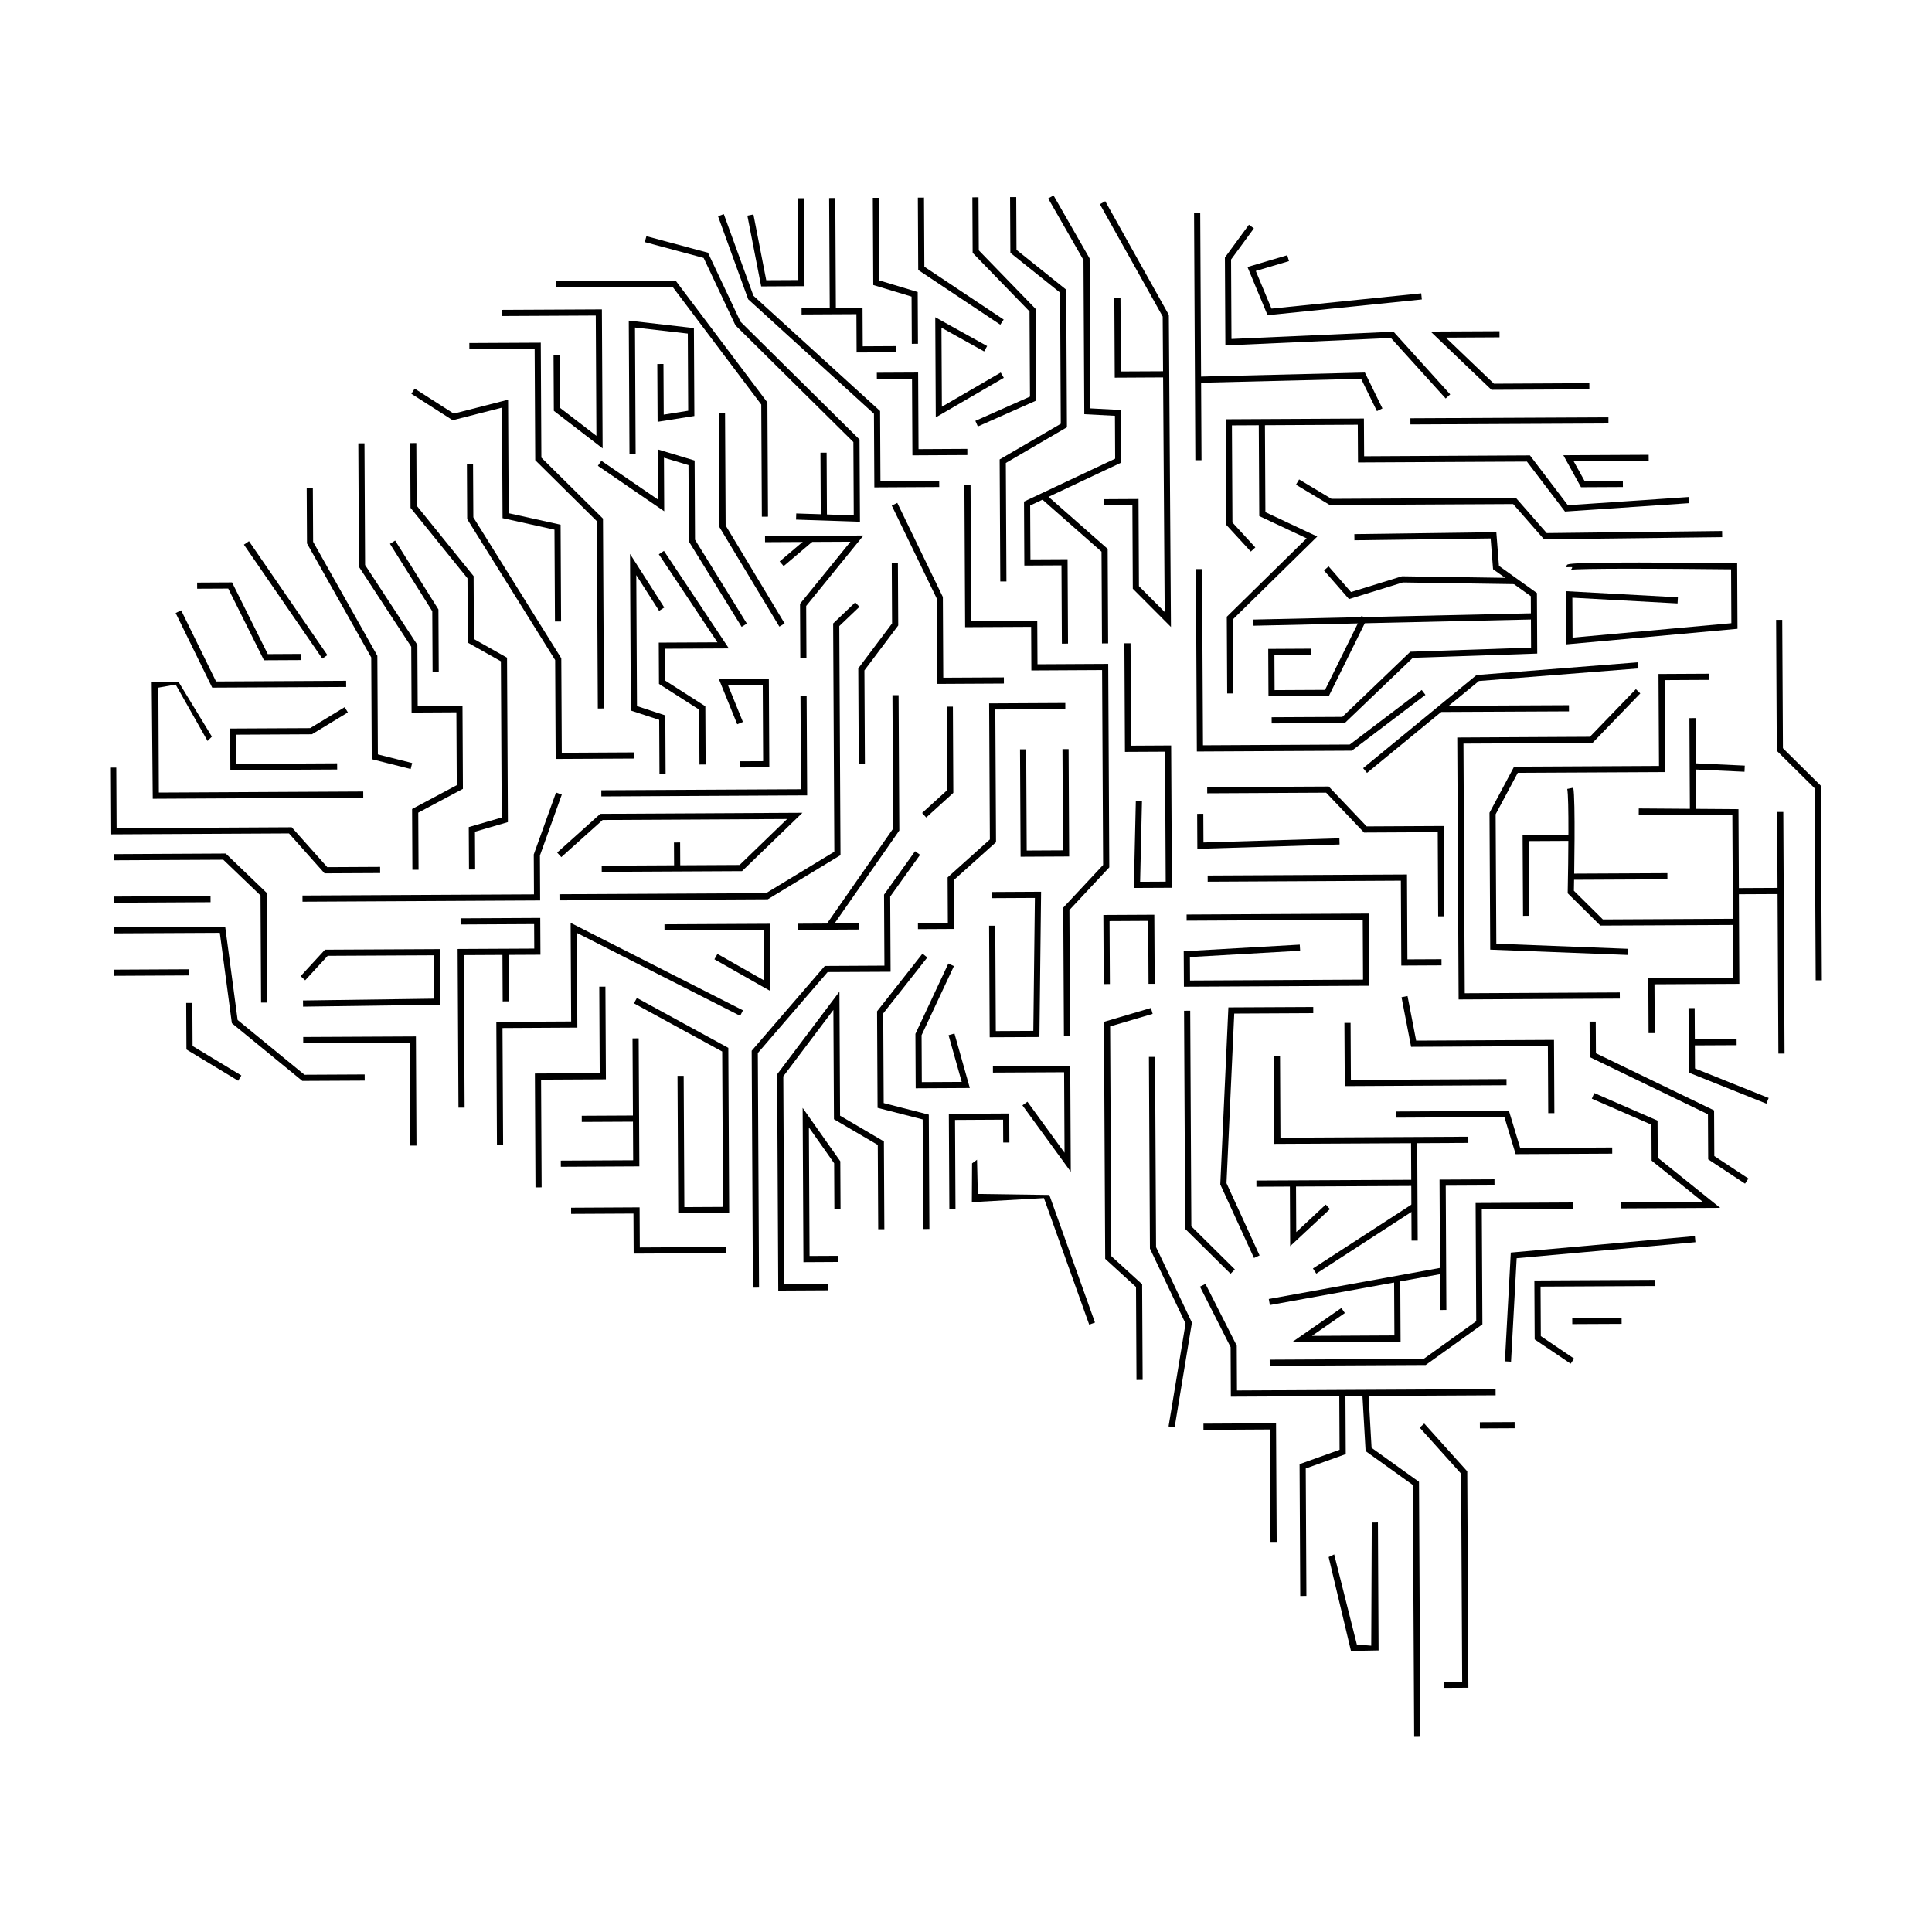 <?xml version="1.0" encoding="UTF-8"?>
<!-- Uploaded to: ICON Repo, www.svgrepo.com, Generator: ICON Repo Mixer Tools -->
<svg width="800px" height="800px" version="1.1" viewBox="144 144 512 512" xmlns="http://www.w3.org/2000/svg">
 <path d="m302.43 331.76-0.262-49.645-16.324-16.156-0.156-29.508-17.301 0.09-0.008-1.633 18.934-0.094 0.156 30.465 16.328 16.156 0.262 50.316z"/>
 <path d="m291.07 308.7-0.129-24.34-13.758-3.047-0.156-29.285-13.059 3.34-10.953-7.008 0.879-1.375 10.355 6.629 14.398-3.684 0.156 30.074 13.762 3.047 0.129 25.645z"/>
 <path d="m291.26 345.13-0.137-26.199-23.312-37.363-0.074-14.598 1.625-0.012 0.078 14.137 23.309 37.367 0.129 25.031 19.172-0.102 0.012 1.633z"/>
 <path d="m268.29 374.43-0.062-11.242 8.734-2.539-0.219-41.398-8.77-4.949-0.086-17.055-15.094-18.668-0.086-17.148 1.625-0.012 0.086 16.582 15.094 18.668 0.086 16.68 8.773 4.953 0.227 43.566-8.73 2.547 0.051 10.004z"/>
 <path d="m253.29 374.5-0.078-16.109 11.84-6.309-0.102-19.312-11.875 0.066-0.09-17.445-13.855-21.168-0.172-32.727 1.633-0.012 0.164 32.246 13.855 21.168 0.086 16.293 11.871-0.059 0.113 21.926-11.836 6.309 0.078 15.125z"/>
 <path d="m258.64 321.99-0.082-16.008-11.215-17.867 1.379-0.867 11.465 18.258 0.086 16.477z"/>
 <path d="m252.83 347.8-10.309-2.606-0.141-26.969-17.023-30.215-0.078-14.578 1.629-0.012 0.074 14.156 17.023 30.215 0.137 26.133 9.09 2.293z"/>
 <path d="m208.64 288.34 1.344-0.926 20.777 30.195-1.344 0.926z"/>
 <path d="m213.96 318.98-9.473-19.004-8.238 0.039-0.008-1.625 9.254-0.051 9.469 19.004 8.867-0.047 0.008 1.633z"/>
 <path d="m200.24 326.23-9.691-19.773 1.461-0.719 9.25 18.859 34.469-0.18 0.012 1.633z"/>
 <path d="m205.05 348.07-0.062-10.996 21.207-0.109 9.148-5.559 0.848 1.395-9.531 5.789-20.027 0.105 0.039 7.738 26.672-0.141 0.012 1.633z"/>
 <path d="m184.48 355.68-0.277-31.023h7.078l8.871 14.555-1.148 1.156-8.453-14.953-4.582 0.816 0.129 27.805 54.164-0.281 0.004 1.633z"/>
 <path d="m230.01 375.44-9.426-10.574-47.305 0.246-0.09-17.684 1.629-0.004 0.086 16.051 46.406-0.242 9.426 10.574 14-0.074 0.012 1.633z"/>
 <path d="m213.19 409.7-0.152-28.395-9.871-9.469-29.035 0.148-0.008-1.633 29.695-0.156 10.844 10.41 0.152 29.086z"/>
 <path d="m174.18 381.6 25.613-0.137 0.008 1.633-25.613 0.137z"/>
 <path d="m224.12 430.45-18.672-15.289-3.199-23.953-28.023 0.141-0.008-1.629 29.457-0.156 3.301 24.742 17.719 14.512 15.949-0.082 0.012 1.629z"/>
 <path d="m174.28 400.97 19.836-0.105 0.008 1.633-19.836 0.105z"/>
 <path d="m207.12 430.41-13.711-8.289-0.062-12.328 1.629-0.004 0.062 11.41 12.926 7.816z"/>
 <path d="m252.74 447.6-0.141-27.297-28.238 0.148-0.004-1.633 29.867-0.152 0.148 28.926z"/>
 <path d="m224.32 410.77-0.023-1.629 34.801-0.488-0.059-11.496-28.195 0.145-5.969 6.492-1.199-1.109 6.449-7.008 30.535-0.156 0.074 14.742z"/>
 <path d="m224.17 382.96-0.008-1.633 61.348-0.316-0.055-10.574 5.898-16.41 1.531 0.551-5.797 16.141 0.059 11.914z"/>
 <path d="m265.5 437.54-0.223-42.051 20.309-0.105-0.035-6.488-19.492 0.102-0.004-1.633 21.121-0.109 0.051 9.754-20.309 0.105 0.211 40.414z"/>
 <path d="m275.7 447.48-0.168-32.672 19.832-0.105-0.137-26.133 45.664 23.176-0.734 1.457-43.281-21.973 0.129 25.094-19.836 0.109 0.164 31.043z"/>
 <path d="m277.15 396.25 1.633-0.008 0.066 13.125-1.633 0.008z"/>
 <path d="m292.27 382.61-0.012-1.633 54.754-0.281 18.098-10.988-0.316-60.488 5.848-5.582 1.125 1.172-5.344 5.102 0.32 60.711-19.273 11.699z"/>
 <path d="m303.47 375.05-0.012-1.633 36.539-0.188 12.598-12.18-48.887 0.258-10.961 9.844-1.094-1.211 11.43-10.262 53.57-0.281-15.996 15.461z"/>
 <path d="m322.61 367.27 1.633-0.008 0.035 6.871-1.633 0.008z"/>
 <path d="m303.36 355.06-0.004-1.633 52.914-0.27-0.133-24.805 1.629-0.004 0.141 26.426z"/>
 <path d="m318.77 349.17-0.078-14.402-7.512-2.465-0.215-41.508 9.078 14.203-1.375 0.875-6.043-9.457 0.184 34.707 7.508 2.461 0.078 15.582z"/>
 <path d="m329.37 346.61-0.078-14.547-10.656-6.816-0.055-10.945 15.547-0.078-15.535-23.332 1.359-0.906 17.211 25.855-16.945 0.086 0.047 8.422 10.656 6.816 0.078 15.438z"/>
 <path d="m340.19 347.38-0.012-1.633 6.062-0.027-0.105-20.234-9.23 0.043 3.981 9.797-1.512 0.613-4.883-12.027 13.262-0.07 0.125 23.5z"/>
 <path d="m303.7 262.83-12.926-9.953-0.078-14.766 1.633-0.004 0.07 13.965 9.656 7.43-0.168-31.879-24.797 0.129-0.012-1.633 26.43-0.133z"/>
 <path d="m340.54 310.12-13.98-22.617-0.105-20.242-6.5-1.965 0.07 14.195-17.582-12.039 0.922-1.348 15.02 10.285-0.07-13.293 9.77 2.949 0.105 20.988 13.742 22.227z"/>
 <path d="m310.82 264.25-0.188-35.281 17.262 1.98 0.121 23.293-9.742 1.543-0.082-15.312 1.633-0.012 0.07 13.422 6.484-1.031-0.105-20.445-13.996-1.609 0.172 33.445z"/>
 <path d="m345.9 280.93-0.156-29.715-23.496-31.195-30.828 0.16-0.012-1.629 31.652-0.164 24.312 32.277 0.156 30.258z"/>
 <path d="m350.54 310.06-15.867-26.348-0.16-30.215 1.633-0.008 0.156 29.762 15.637 25.969z"/>
 <path d="m356.09 318.36-0.074-14.348 13.371-16.453-22.641 0.117-0.004-1.629 26.086-0.137-15.18 18.676 0.07 13.77z"/>
 <path d="m350.62 292.78 7.777-6.602 1.055 1.242-7.777 6.602z"/>
 <path d="m371.9 282.27-16.938-0.57 0.055-1.633 15.238 0.516-0.102-19.434-31.258-30.938-8.426-17.859-15.594-4.195 0.426-1.57 16.316 4.383 8.629 18.285 31.535 31.215z"/>
 <path d="m361.43 263.98 1.633-0.008 0.086 16.867-1.633 0.008z"/>
 <path d="m348.18 406.65-14.855-8.434 0.809-1.418 12.402 7.043-0.07-13.398-26.363 0.141-0.008-1.633 27.988-0.145z"/>
 <path d="m285.91 458.67-0.156-30.18 17.176-0.09-0.117-22.922 1.629-0.012 0.129 24.559-17.18 0.09 0.148 28.543z"/>
 <path d="m292.63 453.21-0.012-1.633 19.176-0.098-0.168-32.297 1.629-0.012 0.18 33.926z"/>
 <path d="m298.17 439.69 14.367-0.074 0.008 1.633-14.367 0.074z"/>
 <path d="m323.74 465.54-0.191-36.426 1.633-0.008 0.18 34.797 10.242-0.055-0.215-41.188-23.387-12.766 0.781-1.434 24.23 13.23 0.227 43.777z"/>
 <path d="m311.93 476.22-0.055-10.621-16.52 0.086-0.008-1.625 18.152-0.098 0.055 10.621 22.922-0.121 0.012 1.633z"/>
 <path d="m343.53 485.24-0.328-62.781 19.383-22.473 15.797-0.086-0.102-18.812 8.219-11.504 1.332 0.949-7.918 11.074 0.105 19.914-16.684 0.086-18.5 21.457 0.32 62.164z"/>
 <path d="m355.54 388.79 16.086-0.086 0.008 1.633-16.086 0.086z"/>
 <path d="m364.27 390.01-1.34-0.926 17.762-25.5-0.184-35.352 1.629-0.008 0.188 35.871z"/>
 <path d="m371.58 346.39-0.129-25.262 8.957-11.914-0.082-15.973 1.629-0.012 0.086 16.523-8.961 11.914 0.129 24.715z"/>
 <path d="m409.09 298.09-0.172-32.332 16.199-9.453-0.18-34.754-13.176-10.551-0.082-14.758 1.633-0.008 0.07 13.98 13.176 10.551 0.191 36.469-16.191 9.457 0.16 31.395z"/>
 <path d="m425.95 418.59-0.176-34.059 10.562-11.305-0.27-51.652-18.742 0.102-0.059-11.559-17.492 0.09-0.195-37.672 1.629-0.012 0.188 36.047 17.492-0.09 0.062 11.559 18.742-0.102 0.281 53.926-10.566 11.309 0.176 33.406z"/>
 <path d="m392.36 325.24-0.121-22.656-11.914-24.605 1.465-0.711 12.078 24.938 0.109 21.395 16.059-0.082 0.008 1.625z"/>
 <path d="m375.71 273.16-0.105-19.508-33.328-30.336-7.992-22.016 1.531-0.555 7.856 21.637 33.559 30.543 0.098 18.594 15.566-0.078 0.012 1.625z"/>
 <path d="m403.14 257.02-0.66-1.488 14.477-6.426-0.121-22.566-15.074-15.535-0.074-14.703 1.625-0.008 0.078 14.047 15.074 15.535 0.125 24.289z"/>
 <path d="m385.8 264.67-0.105-20.305-9.316 0.051-0.012-1.633 10.949-0.055 0.105 20.301 12.93-0.07 0.008 1.633z"/>
 <path d="m409.09 230.05-21.75-14.5-0.098-19.172 1.629-0.012 0.094 18.312 21.023 14.012z"/>
 <path d="m391.99 254.61-0.137-26.539 13.75 7.641-0.797 1.426-11.309-6.293 0.109 20.945 15.598-9.066 0.816 1.406z"/>
 <path d="m385.64 235.12-0.066-12.52-10.152-3.07-0.117-23.094 1.629-0.008 0.113 21.895 10.152 3.066 0.07 13.719z"/>
 <path d="m345.72 219.9-3.66-18.762 1.605-0.312 3.398 17.434 8.504-0.043-0.109-21.676 1.629-0.008 0.117 23.305z"/>
 <path d="m371.01 237.41-0.051-10.152-14.527 0.078-0.004-1.633 7.461-0.035-0.156-29.176 1.633-0.012 0.148 29.176 7.07-0.035 0.051 10.152 8.762-0.047 0.008 1.633z"/>
 <path d="m387.27 390.23-0.008-1.629 7.93-0.039-0.062-12.047 11.195-10.055-0.191-36.059 20.184-0.105 0.004 1.633-18.551 0.098 0.188 35.16-11.195 10.055 0.07 12.938z"/>
 <path d="m389.46 360.65-1.09-1.207 6.637-6.039-0.113-22.129 1.633-0.004 0.113 22.852z"/>
 <path d="m414.47 371.04-0.152-28.461 1.633-0.008 0.141 26.832 9.613-0.051-0.141-26.828 1.625-0.008 0.152 28.457z"/>
 <path d="m406.28 418.88-0.156-29.551 1.633-0.012 0.145 27.926 9.941-0.051 0.414-35.234-11.355 0.059-0.008-1.625 13.008-0.07-0.445 38.496z"/>
 <path d="m388.67 469.7-0.152-29.043-11.953-3.066-0.133-25.586 12.035-15.281 1.281 1.012-11.684 14.828 0.125 23.758 11.953 3.066 0.16 30.301z"/>
 <path d="m350.25 486.02-0.301-57.32 16.508-21.906 0.172 32.875 11.613 6.812 0.121 23.27-1.625 0.008-0.117-22.34-11.613-6.812-0.152-28.973-13.273 17.605 0.285 55.145 11.527-0.062 0.008 1.629z"/>
 <path d="m356.92 478.49-0.211-40.895 9.98 14.156 0.066 12.75-1.633 0.008-0.062-12.238-6.695-9.496 0.18 34.07 7.461-0.035 0.008 1.629z"/>
 <path d="m386.67 432.41-0.074-14.43 8.727-18.641 1.477 0.688-8.57 18.309 0.059 12.434 10.574-0.055-3.488-12.379 1.566-0.441 4.074 14.438z"/>
 <path d="m395.59 464.35-0.137-25.184 16-0.082 0.043 7.688-1.633 0.008-0.031-6.059-12.738 0.07 0.121 23.547z"/>
 <path d="m432.65 495.04-11.996-33.531-19.102 1.074 0.055-10.277 1.316-0.969 0.211 9.074 18.949 0.266 0.055 0.145 12.047 33.668z"/>
 <path d="m427.77 454.53-12.812-17.605 1.32-0.957 9.836 13.52-0.113-21.34-18.863 0.098-0.004-1.629 20.492-0.105z"/>
 <path d="m425.41 314.57-0.109-20.742-9.84 0.051-0.086-16.953 24.152-11.371-0.055-11.359-8.125-0.422-0.211-40.855-9.352-16.32 1.41-0.809 9.566 16.695v0.211l0.207 39.531 8.121 0.422 0.074 13.941-24.156 11.371 0.074 14.281 9.84-0.051 0.117 22.371z"/>
 <path d="m445.18 509.7-0.125-24.633-8.168-7.457v-0.355l-0.328-62.457 12.445-3.676 0.461 1.562-11.27 3.324 0.316 60.883 8.168 7.449 0.133 25.352z"/>
 <path d="m436.5 404.79-0.094-18.309 13.5-0.07 0.098 18.309-1.629 0.008-0.09-16.68-10.242 0.055 0.09 16.676z"/>
 <path d="m455.29 522.28-1.609-0.266 4.504-27.262-9.445-19.875v-0.184l-0.262-50.602 1.625-0.008 0.266 50.418 9.512 20.012-0.047 0.254z"/>
 <path d="m553.17 286.91-8.172-9.332-48.586 0.254-8.969-5.383 0.836-1.395 8.578 5.144 48.875-0.254 8.168 9.328 46.477-0.551 0.02 1.629z"/>
 <path d="m475.48 290.17-6.496-7.066-0.145-27.992 36.613-0.191 0.055 9.996 43.941-0.234 10.051 13.203 32.039-2.172 0.109 1.625-32.914 2.227-10.086-13.242-44.762 0.23-0.059-9.996-33.352 0.176 0.137 25.73 6.066 6.606z"/>
 <path d="m562.98 273.12-4.68-8.477 22.609-0.117 0.012 1.629-19.871 0.105 2.887 5.223 10.137-0.051 0.012 1.633z"/>
 <path d="m517.77 254.85 52.477-0.258 0.008 1.633-52.477 0.258z"/>
 <path d="m469.22 327.77-0.105-20.332 21.16-20.777-12.555-5.898-0.133-24.875 1.633-0.008 0.125 23.844 13.746 6.461-22.344 21.934 0.098 19.648z"/>
 <path d="m436.04 314.51-0.125-24.312-16.047-14.129 1.078-1.223 16.598 14.609 0.125 25.047z"/>
 <path d="m444.48 379.32 0.527-23.094 1.629 0.035-0.492 21.422 6.781-0.035-0.18-34.449-10.621 0.055-0.148-28.773 1.629-0.004 0.145 27.141 10.617-0.059 0.199 37.711z"/>
 <path d="m439.42 244.09-0.109-21.121 1.629-0.008 0.102 19.484 11.992-0.059 0.004 1.629z"/>
 <path d="m461.18 343.15-0.25-48.336 1.625-0.004 0.25 46.703 38.895-0.203 19.074-14.457 0.98 1.297-19.508 14.789z"/>
 <path d="m481.01 335.71-0.012-1.633 18.734-0.094 18.016-17.266 32-1.09-0.07-13.629-10.004-7.152-0.641-8.16-36.094 0.492-0.02-1.633 37.621-0.516 0.699 8.93 10.059 7.199 0.086 16.043-32.957 1.121-18.043 17.285z"/>
 <path d="m501.5 302.76-6.629-7.59 1.223-1.074 5.934 6.797 13.5-4.172 29.965 0.453-0.023 1.629-29.707-0.449z"/>
 <path d="m476.16 308.19 74.328-1.672 0.035 1.633-74.328 1.672z"/>
 <path d="m480.16 328.53-0.066-12.562 11.441-0.062 0.004 1.633-9.805 0.051 0.047 9.305 13.367-0.07 9.668-19.594 1.461 0.723-10.117 20.492z"/>
 <path d="m539.26 247.31-16.137-15.445 18.258-0.09 0.004 1.625-14.223 0.078 12.746 12.203 25.281-0.133 0.012 1.629z"/>
 <path d="m527.12 249.61-14.512-16.035-43.871 1.965-0.125-23.297 6.367-8.684 1.316 0.965-6.047 8.25 0.105 21.059 42.949-1.922 15.02 16.605z"/>
 <path d="m460.44 200.37 1.633-0.008 0.34 65.598-1.633 0.008z"/>
 <path d="m508.9 252.95-4.191-8.562-43.207 1.062-0.035-1.629 44.242-1.094 4.652 9.508z"/>
 <path d="m479.92 227.53-5.324-12.773 10.535-3.117 0.465 1.559-8.797 2.606 4.16 9.98 39.676-4.051 0.164 1.625z"/>
 <path d="m559.12 314.76-0.074-14.09 29.613 1.617-0.09 1.629-27.879-1.523 0.055 10.586 42.082-3.828-0.074-14.27c-16.531-0.188-40.953-0.297-42.602 0.145 0.203-0.055 0.492-0.324 0.492-0.73l-1.633 0.012 0.25-0.598c0.312-0.309 0.957-0.953 44.305-0.449l0.801 0.012 0.09 17.367z"/>
 <path d="m625.18 403.8-0.266-50.887-10.047-9.945-0.18-34.699 1.625-0.008 0.184 34.02 10.047 9.945 0.266 51.566z"/>
 <path d="m614.96 359.18 1.633-0.008 0.332 64.035-1.633 0.008z"/>
 <path d="m603.2 380.99-0.109-20.938-24.809-0.172 0.008-1.633 26.422 0.188 0.109 20.918 11.055-0.055 0.012 1.629z"/>
 <path d="m580.89 417.78-0.074-14.559 22.492-0.117-0.121-22.922 1.633-0.012 0.125 24.555-22.492 0.117 0.066 12.93z"/>
 <path d="m575.32 397.07-36.395-1.406-0.191-36.285 6.512-12.199 38.406-0.199-0.133-24.363 13.316-0.07 0.008 1.629-11.684 0.062 0.129 24.367-39.059 0.199-5.867 10.98 0.18 34.309 34.84 1.348z"/>
 <path d="m568.11 389.29-8.656-8.559 0.004-0.348c0.172-8.398 0.367-24.91-0.125-27.305l1.598-0.328c0.621 3.004 0.227 24.199 0.168 27.316l7.68 7.598 35.273-0.18 0.012 1.633z"/>
 <path d="m547.62 386.71-0.113-21.434 12.461-0.066 0.008 1.633-10.832 0.055 0.109 19.801z"/>
 <path d="m560.35 375.52 25.523-0.125 0.008 1.633-25.523 0.125z"/>
 <path d="m591.71 334.31 1.633-0.008 0.133 25.457-1.633 0.008z"/>
 <path d="m592.56 347.89 0.074-1.629 13.75 0.633-0.074 1.629z"/>
 <path d="m530.55 408.86-0.363-69.414 35.148-0.188 12.188-12.625 1.172 1.133-12.664 13.121-34.199 0.176 0.344 66.16 41.082-0.215 0.012 1.633z"/>
 <path d="m506.27 348.83-1.031-1.262 30.059-24.68 42.723-3.367 0.125 1.621-42.211 3.328z"/>
 <path d="m525.65 331.05 34.137-0.164 0.008 1.633-34.137 0.164z"/>
 <path d="m525.13 386.83-0.113-22.297-19.531 0.102-10.051-10.57-31.508 0.164-0.008-1.633 32.211-0.164 10.051 10.57 20.457-0.105 0.125 23.93z"/>
 <path d="m461.31 368.95-0.047-9.273 1.629-0.008 0.039 7.598 36.02-1.105 0.051 1.633z"/>
 <path d="m515.36 399.88-0.117-22.492-51.191 0.27-0.008-1.633 52.824-0.273 0.113 22.488 9.031-0.043 0.004 1.625z"/>
 <path d="m457.75 405.49-0.051-9.395 30.754-1.762 0.098 1.621-29.211 1.676 0.035 6.219 45.844-0.238-0.078-15.859-46.668 0.242-0.008-1.633 48.297-0.25 0.098 19.125z"/>
 <path d="m470.11 481.56-12.02-11.887-0.301-57.812 1.633-0.008 0.297 57.137 11.531 11.414z"/>
 <path d="m470.19 514.13-0.062-13.121-8.121-16.027 1.453-0.734 8.293 16.371 0.062 11.871 68.531-0.355 0.008 1.633z"/>
 <path d="m544.44 504.86-1.629-0.086 1.566-28.828 48.785-4.371 0.145 1.621-47.375 4.246z"/>
 <path d="m560.24 505.4-9.535-6.445-0.082-15.613 32.055-0.168 0.008 1.633-30.422 0.156 0.07 13.125 8.82 5.961z"/>
 <path d="m560.66 493.27 13.078-0.062 0.008 1.633-13.078 0.062z"/>
 <path d="m612.11 436.48-20.543-8.219-0.09-17.102 1.629-0.008 0.086 16.004 19.523 7.812z"/>
 <path d="m592.97 419.4 11.246-0.055 0.008 1.633-11.246 0.055z"/>
 <path d="m606.45 457.68-9.762-6.438-0.066-11.953-31.316-15.145-0.051-9.41 1.633-0.004 0.047 8.387 31.316 15.145 0.059 12.102 9.039 5.957z"/>
 <path d="m554.3 439-0.098-17.773-36.246 0.191-2.539-13.145 1.594-0.312 2.285 11.816 36.531-0.191 0.098 19.402z"/>
 <path d="m500.38 431.82-0.094-16.746 1.633-0.008 0.082 15.117 41.242-0.219 0.004 1.629z"/>
 <path d="m476.32 477.38-8.934-19.5 0.012-0.199 2.137-46.703 22.488-0.113 0.008 1.629-20.941 0.109-2.055 44.957 8.766 19.141z"/>
 <path d="m480.49 505.95-0.008-1.625 40.816-0.211 13.918-9.988-0.16-31.32 25.738-0.137 0.008 1.633-24.109 0.125 0.16 30.531-15.027 10.781z"/>
 <path d="m573.56 464.24-0.008-1.633 21.711-0.109-13.566-10.914-0.051-9.535-15.797-6.891 0.652-1.492 16.766 7.309 0.055 9.828 16.547 13.301z"/>
 <path d="m545.66 449.86-2.977-9.824-28.645 0.152-0.008-1.633 29.859-0.156 2.977 9.828 24.383-0.129 0.004 1.629z"/>
 <path d="m525.67 491.16-0.18-34.559 14.559-0.074 0.012 1.633-12.926 0.066 0.168 32.926z"/>
 <path d="m480.24 488.25 46.035-8.355 0.293 1.605-46.035 8.355z"/>
 <path d="m481.71 447.14-0.121-23.227 1.633-0.008 0.109 21.594 49.789-0.258 0.008 1.633z"/>
 <path d="m517.94 446.38 1.633-0.008 0.137 26.395-1.633 0.008z"/>
 <path d="m491.94 480.16 26.461-17.16 0.887 1.367-26.461 17.16z"/>
 <path d="m476.96 456.86 41.855-0.207 0.008 1.633-41.855 0.207z"/>
 <path d="m485.91 474.25-0.082-16 1.629-0.004 0.062 12.273 7.812-7.293 1.113 1.195z"/>
 <path d="m486.42 499.68 13.059-9.047 0.926 1.34-8.73 6.051 21.855-0.117-0.082-14.992 1.633-0.012 0.086 16.629z"/>
 <path d="m480.7 552.62-0.156-29.797-17.613 0.098-0.004-1.633 19.238-0.102 0.168 31.43z"/>
 <path d="m488.58 566.95-0.18-34.938 10.602-3.805-0.082-15.039 1.633-0.008 0.086 16.191-10.602 3.805 0.176 33.785z"/>
 <path d="m518.77 604.28-0.348-66.742-12.52-8.98-0.879-15.375 1.625-0.098 0.836 14.602 12.566 9.008 0.352 67.578z"/>
 <path d="m526.76 591.3-0.012-1.625 4.746-0.027-0.285-55.102-10.977-12.207 1.207-1.09 11.398 12.668 0.297 57.352z"/>
 <path d="m509.34 581.38-7.32 0.133-5.918-24.875 1.473-0.703 6.008 23.883 3.809 0.305 0.141-32.637 1.633-0.012z"/>
 <path d="m536.18 520.91 9.211-0.047 0.008 1.633-9.211 0.047z"/>
 <path transform="matrix(5.038 0 0 5.038 148.09 148.09)" d="m57.186 9.851 3.324 5.945 0.108 15.978-1.68-1.686-0.022-4.489-1.647 0.009" fill="none" stroke="#000000" stroke-miterlimit="10" stroke-width=".324"/>
</svg>